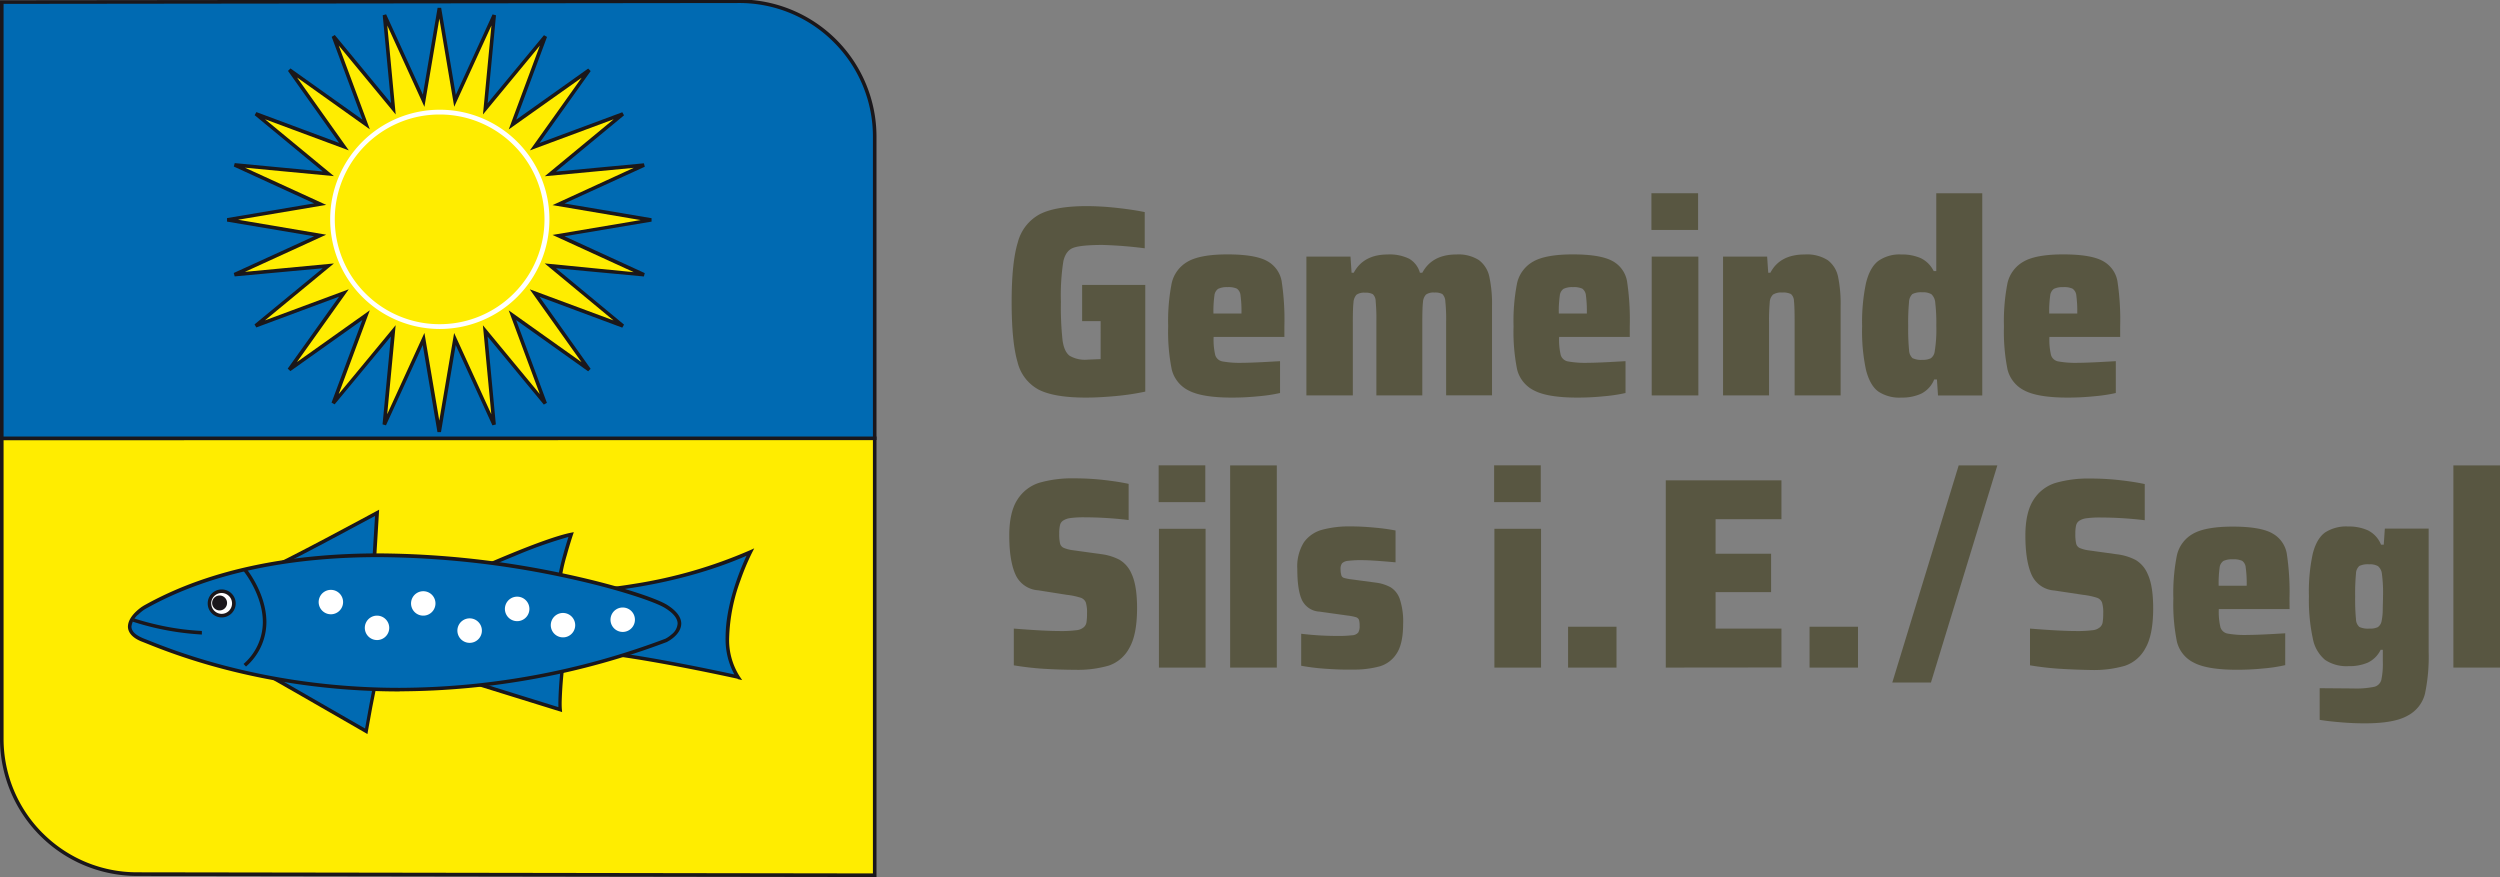 <svg xmlns="http://www.w3.org/2000/svg" viewBox="0 0 642.99 225.59"><rect x="0" y="0" width="642.99" height="225.59" fill="#808080" stroke="none"/><defs><style>.cls-1{fill:#585641;}.cls-2{fill:#ffed00;}.cls-3{fill:#1a171b;}.cls-4{fill:#006ab2;}.cls-5{fill:#fff;}</style></defs><title>Zeichenfläche 2</title><g id="Ebene_7" data-name="Ebene 7"><path class="cls-1" d="M278.32,82.6V73.28h16.24v27.44a64.21,64.21,0,0,1-7.45,1.13c-2.87.27-5.48.41-7.81.41q-8.06,0-12.07-2a10.94,10.94,0,0,1-5.53-7.17q-1.51-5.15-1.51-15.44,0-10.14,1.58-15.29a11.44,11.44,0,0,1,5.63-7.25q4.07-2.1,12.18-2.1a72.12,72.12,0,0,1,7.67.46q4.15.45,7.17,1.08v9.31A108.07,108.07,0,0,0,283.64,63c-3.69,0-6.19.24-7.52.71s-2.21,1.63-2.63,3.5a56.22,56.22,0,0,0-.63,10.42,79.55,79.55,0,0,0,.42,9.87c.28,2,.89,3.29,1.82,4a7.83,7.83,0,0,0,4.62,1l3.36-.14V82.6Z"/><path class="cls-1" d="M330.34,86.66h-18.2a17.37,17.37,0,0,0,.42,4.69,2.39,2.39,0,0,0,1.82,1.6,25.06,25.06,0,0,0,5.25.36c1.82,0,5-.15,9.59-.42v8.19a40.71,40.71,0,0,1-5.46.83,67.57,67.57,0,0,1-6.93.35q-7.62,0-11.09-1.81A8.25,8.25,0,0,1,301.36,95a49.64,49.64,0,0,1-.91-11.09,50.3,50.3,0,0,1,.91-11.1,8.51,8.51,0,0,1,4.13-5.53q3.22-1.86,10.29-1.85t10.12,1.71a7.33,7.33,0,0,1,3.74,5.21,66.09,66.09,0,0,1,.7,11.56Zm-17-12.4a2.41,2.41,0,0,0-1,1.79,29.8,29.8,0,0,0-.25,4.59h7.21a30.78,30.78,0,0,0-.24-4.66,2.36,2.36,0,0,0-.95-1.75,5.25,5.25,0,0,0-2.38-.38A5.13,5.13,0,0,0,313.37,74.26Z"/><path class="cls-1" d="M371.94,82.66a42.72,42.72,0,0,0-.21-5.18,2.71,2.71,0,0,0-.77-1.85,3.79,3.79,0,0,0-2-.39,3.42,3.42,0,0,0-2.21.53,3.19,3.19,0,0,0-.77,2c-.12,1-.17,2.79-.17,5.36V101.7H354v-19a49.55,49.55,0,0,0-.18-5.21,2.54,2.54,0,0,0-.73-1.82,3.79,3.79,0,0,0-2-.39,3.42,3.42,0,0,0-2.21.53,3.25,3.25,0,0,0-.77,2c-.12,1-.17,2.79-.17,5.36V101.7H336V66h11.34l.28,4.14h.56q2.52-4.69,8.75-4.69a11.35,11.35,0,0,1,5.53,1.11,6,6,0,0,1,2.73,3.58h.63q2.52-4.69,8.75-4.69a9.77,9.77,0,0,1,5.77,1.43,7.15,7.15,0,0,1,2.7,4.24,32.73,32.73,0,0,1,.7,7.56v23H371.94Z"/><path class="cls-1" d="M419.17,86.66H401a17.37,17.37,0,0,0,.42,4.69,2.39,2.39,0,0,0,1.82,1.6,25.06,25.06,0,0,0,5.25.36c1.82,0,5-.15,9.59-.42v8.19a40.71,40.71,0,0,1-5.46.83,67.57,67.57,0,0,1-6.93.35q-7.62,0-11.09-1.81A8.25,8.25,0,0,1,390.19,95a49.64,49.64,0,0,1-.91-11.09,50.3,50.3,0,0,1,.91-11.1,8.51,8.51,0,0,1,4.13-5.53q3.23-1.86,10.29-1.85t10.12,1.71a7.33,7.33,0,0,1,3.74,5.21,66.09,66.09,0,0,1,.7,11.56Zm-17-12.4a2.41,2.41,0,0,0-1,1.79,28.55,28.55,0,0,0-.25,4.59h7.21a30.78,30.78,0,0,0-.24-4.66,2.36,2.36,0,0,0-.95-1.75,5.25,5.25,0,0,0-2.38-.38A5.13,5.13,0,0,0,402.2,74.26Z"/><path class="cls-1" d="M424.74,59.14V49.7h12v9.44Zm.07,42.56V66h12v35.7Z"/><path class="cls-1" d="M461.57,82.66c0-2.56-.06-4.31-.17-5.25a2.45,2.45,0,0,0-.77-1.78,4.58,4.58,0,0,0-2.28-.39,3.87,3.87,0,0,0-2.34.53,2.9,2.9,0,0,0-.84,2,52.91,52.91,0,0,0-.18,5.36V101.7H443.16V66H454.5l.28,4.14h.56q2.45-4.69,8.82-4.69a9.94,9.94,0,0,1,5.92,1.46,7.16,7.16,0,0,1,2.66,4.24,34.64,34.64,0,0,1,.66,7.66V101.7H461.57Z"/><path class="cls-1" d="M483.08,100.69q-2.13-1.57-3.15-5.53a47.61,47.61,0,0,1-1-11.23,48.72,48.72,0,0,1,1-11.14c.65-2.65,1.7-4.55,3.15-5.67A9.48,9.48,0,0,1,489,65.45a12,12,0,0,1,5,.94,7.18,7.18,0,0,1,3.33,3.32H498v-20h11.83v52H498.45l-.28-4.12h-.7a7,7,0,0,1-3.36,3.67,11.92,11.92,0,0,1-5.11,1A9.8,9.8,0,0,1,483.08,100.69Zm13.51-8.54a2.5,2.5,0,0,0,1-1.72,34.11,34.11,0,0,0,.42-6.58,45.8,45.8,0,0,0-.28-6.09,3.22,3.22,0,0,0-1-2.1,4.23,4.23,0,0,0-2.31-.48,5,5,0,0,0-2.56.45,3,3,0,0,0-.87,2.1,58,58,0,0,0-.21,6.12A58.07,58.07,0,0,0,491,90a3,3,0,0,0,.87,2.1,5,5,0,0,0,2.56.45A4.61,4.61,0,0,0,496.59,92.15Z"/><path class="cls-1" d="M545.3,86.66H527.1a17.37,17.37,0,0,0,.42,4.69,2.39,2.39,0,0,0,1.82,1.6,25.06,25.06,0,0,0,5.25.36c1.82,0,5-.15,9.59-.42v8.19a40.71,40.71,0,0,1-5.46.83,67.57,67.57,0,0,1-6.93.35q-7.62,0-11.09-1.81A8.25,8.25,0,0,1,516.32,95a49.64,49.64,0,0,1-.91-11.09,50.3,50.3,0,0,1,.91-11.1,8.51,8.51,0,0,1,4.13-5.53q3.22-1.86,10.29-1.85t10.12,1.71a7.33,7.33,0,0,1,3.74,5.21,66.09,66.09,0,0,1,.7,11.56Zm-17-12.4a2.41,2.41,0,0,0-1,1.79,28.55,28.55,0,0,0-.25,4.59h7.21a30.78,30.78,0,0,0-.24-4.66,2.36,2.36,0,0,0-1-1.75,5.25,5.25,0,0,0-2.38-.38A5.13,5.13,0,0,0,528.33,74.26Z"/><path class="cls-1" d="M268.28,172a75.59,75.59,0,0,1-7.53-.88v-9.45q7.85.63,11.9.63a30,30,0,0,0,4.17-.21,3.37,3.37,0,0,0,1.92-.77,2.11,2.11,0,0,0,.7-1.29,14.61,14.61,0,0,0,.14-2.28,8.85,8.85,0,0,0-.31-2.8,2.16,2.16,0,0,0-1.33-1.22,18.7,18.7,0,0,0-3.54-.74L267,151.82a6.86,6.86,0,0,1-5.84-4.09q-1.58-3.54-1.58-10,0-6,2.1-9.24a10.32,10.32,0,0,1,5.67-4.34,30.64,30.64,0,0,1,9-1.12,67.07,67.07,0,0,1,7.56.42c2.47.28,4.6.61,6.37,1v9.3a97.42,97.42,0,0,0-11.34-.7,25.93,25.93,0,0,0-3.53.18,4.62,4.62,0,0,0-1.86.59,1.94,1.94,0,0,0-.91,1.19,9.09,9.09,0,0,0-.21,2.24,10.61,10.61,0,0,0,.21,2.52,1.66,1.66,0,0,0,.91,1.12,8.87,8.87,0,0,0,2.45.63l7.21,1a14,14,0,0,1,4.76,1.47,7.6,7.6,0,0,1,3.08,3.64q1.39,2.94,1.4,8.75,0,6.87-2,10.29a9.38,9.38,0,0,1-5.28,4.52,28.65,28.65,0,0,1-8.65,1.08Q272.58,172.26,268.28,172Z"/><path class="cls-1" d="M298,129.14v-9.45h12v9.45Zm.07,42.56V136h12v35.7Z"/><path class="cls-1" d="M316.39,171.7v-52h12v52Z"/><path class="cls-1" d="M340.92,172a55.37,55.37,0,0,1-6.26-.77V163a77.57,77.57,0,0,0,9.1.56,31.75,31.75,0,0,0,4-.17,2.2,2.2,0,0,0,1.57-.7,3.12,3.12,0,0,0,.36-1.72,4.75,4.75,0,0,0-.18-1.57,1.23,1.23,0,0,0-.8-.67,13.74,13.74,0,0,0-2.17-.42l-7.15-1a5.31,5.31,0,0,1-4.54-3c-.8-1.73-1.19-4.39-1.19-8a11.78,11.78,0,0,1,1.67-6.79,8.48,8.48,0,0,1,4.66-3.25,26.67,26.67,0,0,1,7.38-.88q2.94,0,6.23.32a52,52,0,0,1,5.33.73v8.19q-6.17-.56-8.54-.56a26.36,26.36,0,0,0-3.71.18,2.51,2.51,0,0,0-1.51.63,2.44,2.44,0,0,0-.38,1.57A5.44,5.44,0,0,0,345,148a1,1,0,0,0,.66.63,11.8,11.8,0,0,0,1.93.38l6.29.84a10.84,10.84,0,0,1,3.79,1.2,5.75,5.75,0,0,1,2.34,3,18.21,18.21,0,0,1,.87,6.4q0,5-1.6,7.53a7.74,7.74,0,0,1-4.38,3.39,24.94,24.94,0,0,1-7.1.84C345.64,172.26,343.37,172.17,340.92,172Z"/><path class="cls-1" d="M384.28,129.14v-9.45h12v9.45Zm.07,42.56V136h12v35.7Z"/><path class="cls-1" d="M403.3,171.7V161.2h12.46v10.5Z"/><path class="cls-1" d="M428.43,171.7V123.54h29.75v10H441.24v8.88h14.28v9.87H441.24v9.38h16.94v10Z"/><path class="cls-1" d="M465.41,171.7V161.2h12.46v10.5Z"/><path class="cls-1" d="M486.69,175.55l17.08-55.86h9.94l-17.08,55.86Z"/><path class="cls-1" d="M529.64,172a75.59,75.59,0,0,1-7.53-.88v-9.45q7.85.63,11.9.63a30,30,0,0,0,4.17-.21,3.37,3.37,0,0,0,1.92-.77,2.06,2.06,0,0,0,.7-1.29,14.61,14.61,0,0,0,.14-2.28,8.85,8.85,0,0,0-.31-2.8,2.16,2.16,0,0,0-1.33-1.22,18.7,18.7,0,0,0-3.54-.74l-7.42-1.12a6.86,6.86,0,0,1-5.84-4.09q-1.57-3.54-1.58-10,0-6,2.1-9.24a10.32,10.32,0,0,1,5.67-4.34,30.64,30.64,0,0,1,9-1.12,67.07,67.07,0,0,1,7.56.42c2.47.28,4.6.61,6.37,1v9.3a97.42,97.42,0,0,0-11.34-.7,25.93,25.93,0,0,0-3.53.18,4.62,4.62,0,0,0-1.86.59,2,2,0,0,0-.91,1.19,9.09,9.09,0,0,0-.21,2.24,10.61,10.61,0,0,0,.21,2.52,1.69,1.69,0,0,0,.91,1.12,9,9,0,0,0,2.45.63l7.21,1a14,14,0,0,1,4.76,1.47,7.6,7.6,0,0,1,3.08,3.64q1.39,2.94,1.4,8.75,0,6.87-2,10.29a9.38,9.38,0,0,1-5.28,4.52,28.65,28.65,0,0,1-8.65,1.08Q533.94,172.26,529.64,172Z"/><path class="cls-1" d="M588.87,156.65h-18.2a17.26,17.26,0,0,0,.42,4.69,2.38,2.38,0,0,0,1.82,1.61,25.14,25.14,0,0,0,5.25.35q2.73,0,9.59-.42v8.19a39.38,39.38,0,0,1-5.46.84,67.71,67.71,0,0,1-6.93.35q-7.64,0-11.1-1.82a8.19,8.19,0,0,1-4.37-5.42,49,49,0,0,1-.91-11.09,49.69,49.69,0,0,1,.91-11.1A8.48,8.48,0,0,1,564,137.3q3.22-1.86,10.29-1.86c4.71,0,8.08.58,10.11,1.72a7.37,7.37,0,0,1,3.75,5.21,66.09,66.09,0,0,1,.7,11.56Zm-17-12.39a2.44,2.44,0,0,0-1,1.79,30.15,30.15,0,0,0-.24,4.59h7.21a29.16,29.16,0,0,0-.25-4.66,2.32,2.32,0,0,0-.94-1.75,5.27,5.27,0,0,0-2.38-.38A5.18,5.18,0,0,0,571.89,144.26Z"/><path class="cls-1" d="M602,185.77c-2.2-.18-4-.39-5.39-.63V177l8.61.07a22.91,22.91,0,0,0,5.39-.42,2.48,2.48,0,0,0,1.85-1.75,20.3,20.3,0,0,0,.39-4.9v-2.87h-.56a7,7,0,0,1-3.29,3.29,12.09,12.09,0,0,1-5,.91,9.86,9.86,0,0,1-6-1.61,9.38,9.38,0,0,1-3.15-5.49,46.49,46.49,0,0,1-1-10.89,45.48,45.48,0,0,1,1-11q1-3.84,3.15-5.39a10,10,0,0,1,5.92-1.54,11.92,11.92,0,0,1,5.11,1,7,7,0,0,1,3.36,3.68h.7l.28-4.14h11.27v31.64a46.25,46.25,0,0,1-.95,10.85,8.76,8.76,0,0,1-4.41,5.6q-3.46,2-11,2Q605.28,186.05,602,185.77Zm9.55-24.46a2.43,2.43,0,0,0,1-1.65,15,15,0,0,0,.28-2.55c0-1.1.07-2.32.07-3.68a36.49,36.49,0,0,0-.28-5.81,3,3,0,0,0-1-2,4.07,4.07,0,0,0-2.24-.48,5.18,5.18,0,0,0-2.56.42,2.68,2.68,0,0,0-.87,2,52.86,52.86,0,0,0-.21,5.84,53,53,0,0,0,.21,5.85,2.7,2.7,0,0,0,.87,2,5.3,5.3,0,0,0,2.56.42A4.61,4.61,0,0,0,611.54,161.31Z"/><path class="cls-1" d="M631,171.7v-52h12v52Z"/><path class="cls-2" d="M.46,190A34.83,34.83,0,0,0,35.3,224.83l189.67.29V112.74H.46Z"/><path class="cls-3" d="M35.29,225.29A35.29,35.29,0,0,1,0,190H0V112.28H225.43v113.3l-190.14-.29Zm-24.3-11a34.25,34.25,0,0,0,24.3,10.06h0l189.22.29V113.2H.92V190A34.3,34.3,0,0,0,11,214.31Z"/><path class="cls-4" d="M190.14.32.46.53V112.74H225V35.16A34.83,34.83,0,0,0,190.14.32Z"/><path class="cls-3" d="M0,113.2V.07L190.14-.14V.78L.92,1V112.28H224.51V35.16a34.26,34.26,0,0,0-10.07-24.31h0A34.26,34.26,0,0,0,190.14.78h0V-.14a35.29,35.29,0,0,1,35.29,35.3h0v78Z"/><path class="cls-4" d="M96.27,143.41l.7-11.52s-25.83,14-28.28,14.66Z"/><path class="cls-3" d="M68.56,146.11c1.08-.3,8.24-4,15-7.56h0c6.76-3.58,13.21-7.06,13.22-7.07h0l.73-.39-.75,12.35,0,.38-28,3.19-.18-.9ZM84,139.37c-4.66,2.46-9.4,4.94-12.37,6.39h0L95.83,143l.63-10.3c-1.87,1-7.09,3.81-12.5,6.68Z"/><path class="cls-4" d="M94.18,188.1s2.09-11.87,2.79-14.32L66.25,172S87.54,184.26,94.18,188.1Z"/><path class="cls-3" d="M94,188.5c-3.32-1.92-10.3-5.94-16.46-9.47h0L66,172.44h0l.25-.86,31.3,1.78-.16.55c-.33,1.17-1,4.77-1.65,8h0c-.61,3.27-1.13,6.23-1.13,6.24h0l-.11.65L94,188.5Zm.23-.4.23-.4-.23.4Zm-.34-.73c.41-2.33,1.85-10.31,2.54-13.16h0l-28.21-1.6c5,2.87,19.73,11.33,25.67,14.76Z"/><path class="cls-4" d="M146.89,137.48s-3.49,10.47-3.14,14.31l-21-5.24S139.91,138.87,146.89,137.48Z"/><path class="cls-3" d="M121.4,146.68l1.22-.55s17.08-7.68,24.18-9.11h0l.78-.15-.25.75s-.79,2.36-1.58,5.25h0a38.16,38.16,0,0,0-1.56,8.33h0a4.52,4.52,0,0,0,0,.54h0l.06.65-22.87-5.71Zm21.87,4.51c0-3.64,2.19-10.75,2.94-13.09h0A113.61,113.61,0,0,0,132.4,143h0c-3.48,1.42-6.56,2.75-8.18,3.47h0l19.05,4.76Z"/><path class="cls-4" d="M145.15,168.2s-1.4,9.07-1.05,14.31l-25.83-8Z"/><path class="cls-3" d="M116.51,174.42,145,167.75l.67-.16-.11.68a100.8,100.8,0,0,0-1.1,12.37h0c0,.65,0,1.27.06,1.84h0l.05.67-28.1-8.73Zm3.51.12,23.59,7.33c0-.39,0-.81,0-1.23h0a96.61,96.61,0,0,1,1-11.84h0L120,174.54Z"/><path class="cls-4" d="M193,142s-10.83,21-3.14,32.12c0,0-31.43-7-41.55-6.63l1.05-15.36S172,151.44,193,142Z"/><path class="cls-3" d="M189.74,174.58s-7.47-1.66-16.3-3.32h0c-8.82-1.66-19-3.32-24.37-3.31h-.76l-.52,0,1.11-16.29h.42a122.68,122.68,0,0,0,13.91-1.52h0a121,121,0,0,0,29.56-8.57h0l1.2-.54-.6,1.18a61.59,61.59,0,0,0-2.93,7h0a46.22,46.22,0,0,0-2.92,14.71h0a17.4,17.4,0,0,0,2.67,10h0l.67,1-1.14-.26Zm-.88-1.13a19.08,19.08,0,0,1-2.24-9.56h0c0-8.63,3.92-17.8,5.39-20.95h0c-19,8.27-39.12,9.49-42.24,9.64h0l-1,14.45h.29c9.74,0,34.35,5.25,39.79,6.43Z"/><path class="cls-4" d="M36.92,156.33s-8,5.23,0,8.38,62.14,26.88,134.41,0c0,0,7.68-3.84,0-8.73S85.45,128.75,36.92,156.33Z"/><path class="cls-3" d="M102.76,177.84c-36.27,0-60.82-10.68-66-12.71h0c-2.74-1-3.86-2.49-3.86-4h0c.08-2.91,3.77-5.15,3.78-5.2h0l.25.39-.23-.4c17.93-10.19,39.82-13.59,60.74-13.59h0a234.8,234.8,0,0,1,48.7,5.44h0c13.42,2.92,22.88,6.19,25.45,7.81h0c2.62,1.66,3.62,3.3,3.63,4.82h0c-.08,3-3.66,4.66-3.67,4.71h0a196.36,196.36,0,0,1-68.72,12.7h0Zm-67.3-19.71a4.79,4.79,0,0,0-1.65,3h0c0,1,.67,2.1,3.28,3.14h0c5.19,2,29.57,12.64,65.67,12.64h0a195.44,195.44,0,0,0,68.39-12.64h0l.47-.27h0a8.33,8.33,0,0,0,1.11-.83h0a3.88,3.88,0,0,0,1.55-2.77h0c0-1.07-.7-2.45-3.2-4h0c-2.29-1.47-11.81-4.8-25.14-7.69h0a233.89,233.89,0,0,0-48.51-5.42h0c-20.81,0-42.55,3.39-60.26,13.46h0a12.2,12.2,0,0,0-1.71,1.41Z"/><path class="cls-3" d="M62.65,170.76A14.29,14.29,0,0,0,67.6,160h0c0-5.3-2.81-10.09-4.22-12.13h0c-.47-.68-.77-1.05-.77-1.05h0l.71-.59s5.18,6.27,5.2,13.77h0a15.19,15.19,0,0,1-5.25,11.44h0l-.62-.67Z"/><path class="cls-3" d="M34.13,159.9l.31-.87s2,.7,5.23,1.47h0a66.4,66.4,0,0,0,12.25,1.78h0l0,.92a70.23,70.23,0,0,1-17.75-3.3Z"/><path class="cls-5" d="M60.16,155.2A3.14,3.14,0,1,1,57,152.06,3.13,3.13,0,0,1,60.16,155.2Z"/><path class="cls-3" d="M53.42,155.2a3.6,3.6,0,0,1,3.6-3.6h0a3.6,3.6,0,0,1,3.6,3.6h0a3.6,3.6,0,0,1-3.6,3.6h0a3.6,3.6,0,0,1-3.6-3.6Zm.92,0A2.68,2.68,0,0,0,57,157.88h0a2.68,2.68,0,0,0,2.68-2.68h0A2.68,2.68,0,0,0,57,152.52h0a2.68,2.68,0,0,0-2.68,2.68Z"/><path class="cls-3" d="M58.4,155.07a1.92,1.92,0,1,1-1.91-1.91A1.92,1.92,0,0,1,58.4,155.07Z"/><path class="cls-5" d="M88.24,154.85a3.14,3.14,0,1,1-3.14-3.14A3.14,3.14,0,0,1,88.24,154.85Z"/><path class="cls-5" d="M100.11,161.49A3.14,3.14,0,1,1,97,158.34,3.15,3.15,0,0,1,100.11,161.49Z"/><path class="cls-5" d="M112,155.2a3.14,3.14,0,1,1-3.14-3.14A3.13,3.13,0,0,1,112,155.2Z"/><path class="cls-5" d="M123.94,162.18a3.15,3.15,0,1,1-3.15-3.14A3.15,3.15,0,0,1,123.94,162.18Z"/><path class="cls-5" d="M136.16,156.6a3.15,3.15,0,1,1-3.15-3.14A3.15,3.15,0,0,1,136.16,156.6Z"/><path class="cls-5" d="M147.94,160.79a3.14,3.14,0,1,1-3.14-3.14A3.15,3.15,0,0,1,147.94,160.79Z"/><path class="cls-5" d="M163.3,159.39a3.14,3.14,0,1,1-3.14-3.14A3.13,3.13,0,0,1,163.3,159.39Z"/><polygon class="cls-2" points="108.96 25.9 113 2.02 117.03 25.9 127.11 3.89 124.82 27.99 140.26 9.34 131.81 32.03 151.55 18.01 137.51 37.74 160.21 29.3 141.54 44.73 165.65 42.45 143.63 52.52 167.5 56.56 143.63 60.59 165.64 70.67 141.53 68.38 160.19 83.82 137.5 75.37 151.52 95.11 131.79 81.07 140.22 103.77 124.8 85.1 127.07 109.21 117 87.19 112.96 111.06 108.94 87.19 98.85 109.2 101.14 85.09 85.7 103.75 94.16 81.06 74.42 95.08 88.45 75.35 65.76 83.78 84.42 68.36 60.32 70.63 82.34 60.57 58.46 56.52 82.34 52.5 60.33 42.41 84.43 44.7 65.78 29.27 88.47 37.72 74.45 17.98 94.18 32.02 85.74 9.32 101.17 27.98 98.89 3.88 108.96 25.9"/><path class="cls-3" d="M112.51,111.14l-3.78-22.4-9.46,20.65-.88-.24,2.15-22.61L86.06,104l-.79-.45L93.2,82.3,74.68,95.45,74,94.81,87.21,76.3,65.92,84.22l-.46-.79L83,69,60.36,71.09l-.24-.88,20.66-9.44L58.39,57v-.91l22.4-3.78L60.13,42.83l.24-.88L83,44.1,65.49,29.62l.45-.79,21.28,7.93L74.07,18.24l.64-.64L93.22,30.77,85.31,9.48,86.1,9l14.47,17.51L98.43,3.92l.88-.24,9.45,20.66L112.55,2h.91l3.77,22.4L126.69,3.7l.88.23-2.15,22.61L139.91,9.05l.78.45-7.93,21.29,18.52-13.16.64.65-13.17,18.5,21.3-7.91.45.79L143,44.13,165.61,42l.23.88-20.66,9.45,22.4,3.79V57l-22.4,3.77,20.65,9.47-.23.87L143,69l17.5,14.49-.45.78-21.29-7.93,13.15,18.52-.64.64L132.74,82.31l7.92,21.3-.79.45L125.4,86.55l2.13,22.62-.88.23-9.44-20.66-3.79,22.4Zm.45-2.85,3.84-22.65,9.56,20.9L124.2,83.66l14.64,17.71-8-21.54,18.73,13.32L136.25,74.41l21.54,8-17.7-14.66L163,70l-20.9-9.58,22.67-3.82-22.66-3.84L163,43.17l-22.89,2.16,17.72-14.65-21.54,8L149.59,20,130.85,33.28l8-21.55L124.22,29.44,126.4,6.56l-9.58,20.9L113,4.79,109.41,26l-.25,1.48L99.61,6.55l2.16,22.89L87.12,11.71l8,21.55L76.4,19.93,89.71,38.68l-21.54-8L85.88,45.3,63,43.13,83.9,52.7,61.23,56.52l22.66,3.84L63,69.92l22.88-2.16L68.15,82.4l21.55-8L76.37,93.12,95.11,79.81l-8,21.54,14.65-17.71-2.17,22.89,9.57-20.9L113,108.29ZM109,25.9l.42-.19-.42.19Z"/><path class="cls-5" d="M84.92,56.42a28.19,28.19,0,0,1,28.19-28.2h0a28.2,28.2,0,0,1,28.2,28.2h0a28.2,28.2,0,0,1-28.2,28.19h0A28.19,28.19,0,0,1,84.92,56.42ZM94,37.35a26.87,26.87,0,0,0-7.89,19.07h0A26.87,26.87,0,0,0,94,75.48h0a26.9,26.9,0,0,0,19.07,7.9h0a26.88,26.88,0,0,0,19.07-7.9h0a26.88,26.88,0,0,0,7.9-19.06h0a26.88,26.88,0,0,0-7.9-19.07h0a26.88,26.88,0,0,0-19.07-7.9h0A26.9,26.9,0,0,0,94,37.35Z"/></g></svg>